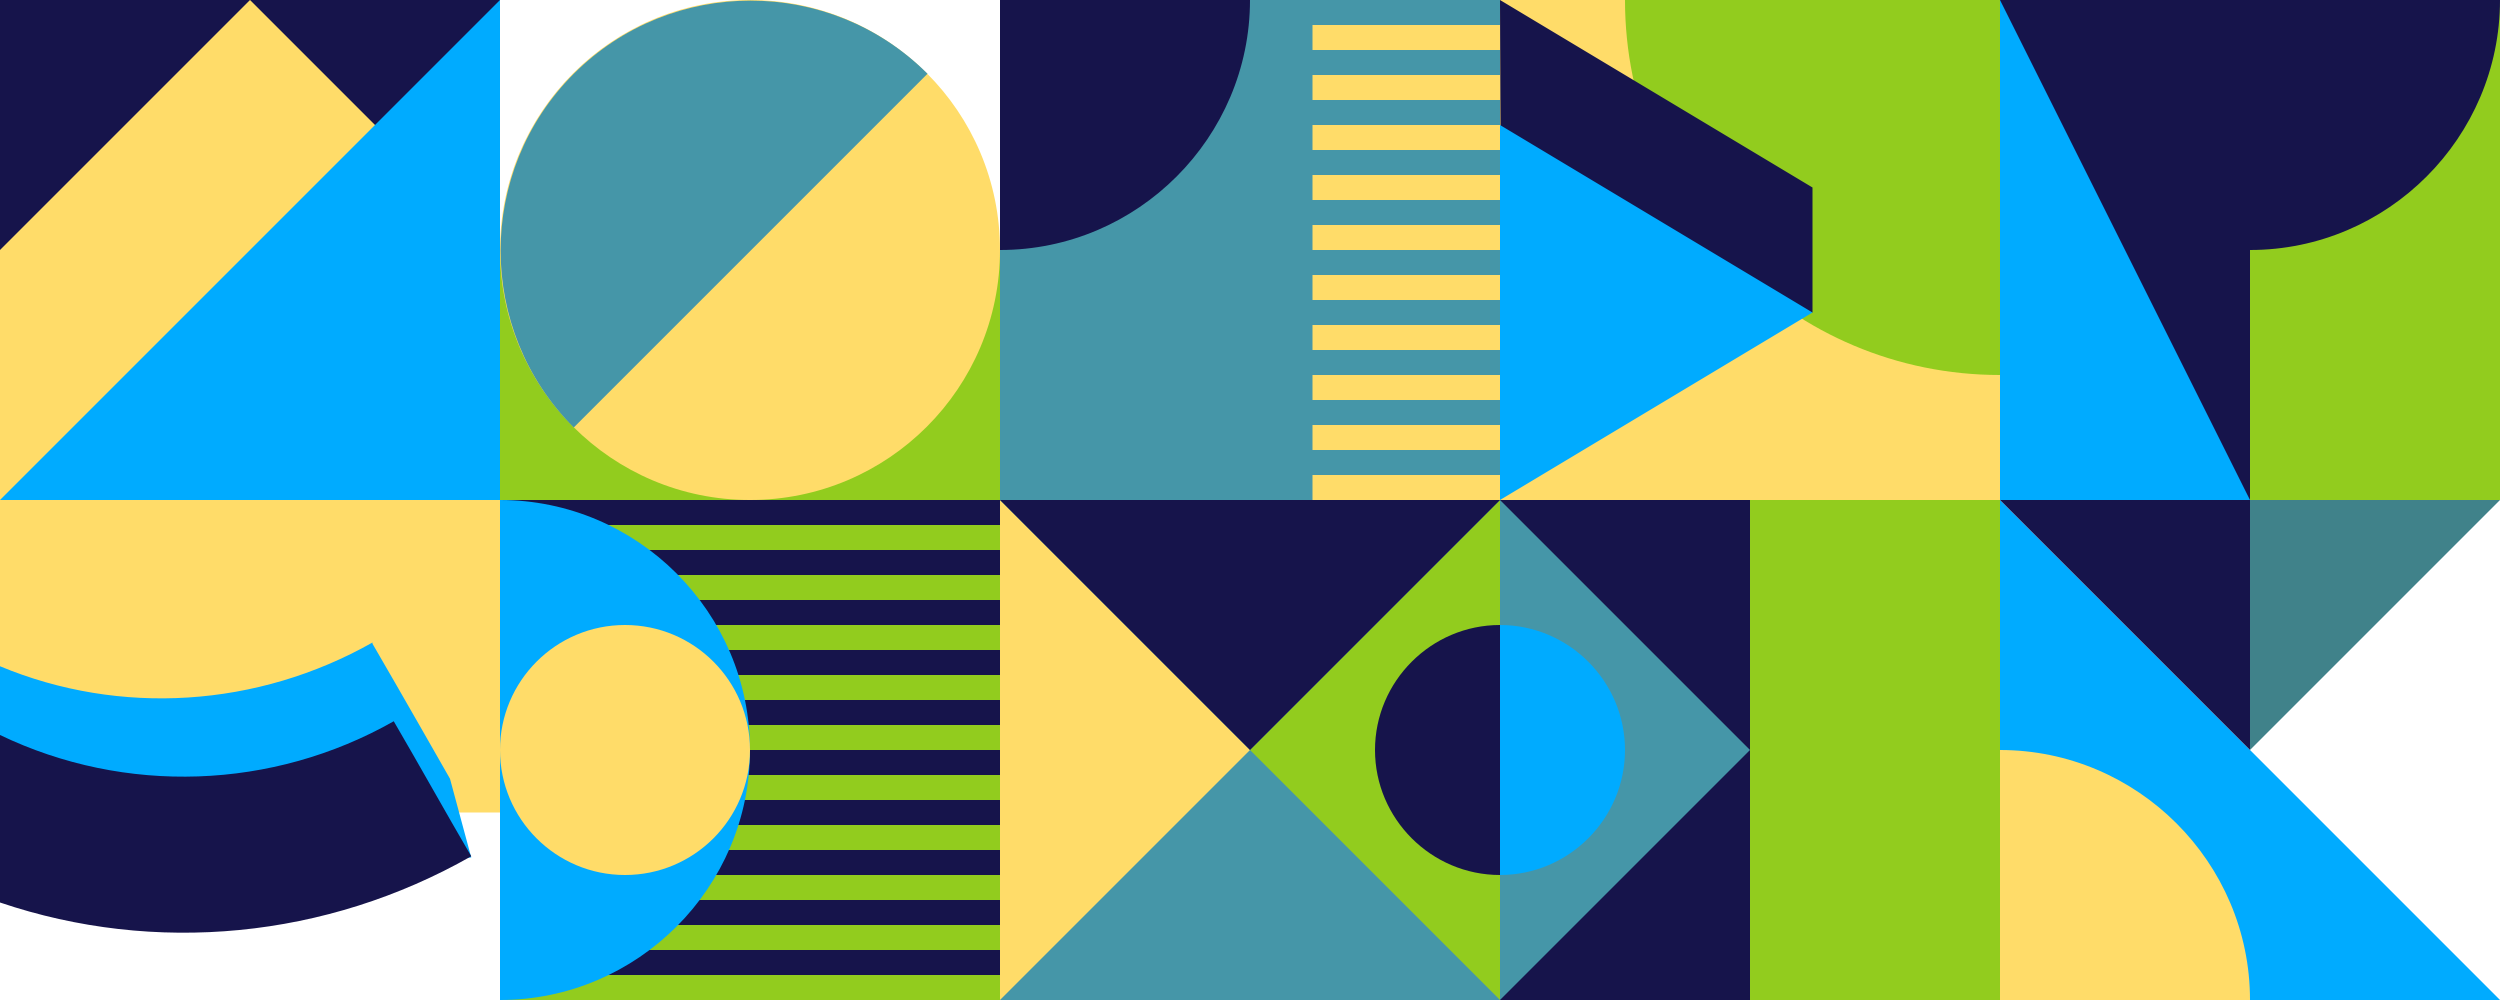 <?xml version="1.0" encoding="UTF-8"?>
<svg id="b" xmlns="http://www.w3.org/2000/svg" version="1.1" viewBox="0 0 200 80">
  <!-- Generator: Adobe Illustrator 29.3.0, SVG Export Plug-In . SVG Version: 2.1.0 Build 146)  -->
  <defs>
    <style>
      .st0 {
        fill: #ffdc69;
      }

      .st1 {
        fill: #92cc1e;
      }

      .st2 {
        fill: #40828a;
      }

      .st3 {
        fill: #00abff;
      }

      .st4 {
        fill: #16144b;
      }

      .st5 {
        fill: #4596a8;
      }
    </style>
  </defs>
  <g id="c">
    <g id="d">
      <polygon class="st3" points="160 40 160 80 200 80 160 40"/>
      <polygon class="st4" points="180 60 180 40 160 40 180 60"/>
      <polygon class="st2" points="200 40 180 40 180 60 200 40"/>
      <path class="st0" d="M180,80c0-11-9-20-20-20v20h20Z"/>
    </g>
    <g id="e">
      <rect class="st1" x="120" y="40" width="40" height="40"/>
      <rect class="st4" x="120" y="40" width="20" height="40"/>
      <polygon class="st5" points="120 80 140 60 120 40 120 80"/>
      <path class="st3" d="M130,60c0-5.5-4.5-10-10-10v20c5.5,0,10-4.5,10-10Z"/>
    </g>
    <g id="f">
      <rect class="st5" x="80" y="40" width="40" height="40"/>
      <polygon class="st0" points="80 80 100 60 80 40 80 80"/>
      <polygon class="st1" points="120 40 100 60 120 80 120 40"/>
      <polygon class="st4" points="80 40 100 60 120 40 80 40"/>
      <path class="st4" d="M110,60c0,5.5,4.5,10,10,10v-20c-5.5,0-10,4.5-10,10Z"/>
    </g>
    <g id="g">
      <rect class="st4" x="40" y="40" width="40" height="40"/>
      <g>
        <rect class="st1" x="40" y="78" width="40" height="2"/>
        <rect class="st1" x="40" y="74" width="40" height="2"/>
        <rect class="st1" x="40" y="70" width="40" height="2"/>
        <rect class="st1" x="40" y="66" width="40" height="2"/>
        <rect class="st1" x="40" y="62" width="40" height="2"/>
        <rect class="st1" x="40" y="58" width="40" height="2"/>
        <rect class="st1" x="40" y="54" width="40" height="2"/>
        <rect class="st1" x="40" y="50" width="40" height="2"/>
        <rect class="st1" x="40" y="46" width="40" height="2"/>
        <rect class="st1" x="40" y="42" width="40" height="2"/>
      </g>
      <path class="st3" d="M60,60c0-11-9-20-20-20v40c11,0,20-9,20-20Z"/>
      <circle class="st0" cx="50" cy="60" r="10"/>
    </g>
    <g id="h">
      <rect class="st0" y="40" width="40" height="25"/>
      <path class="st3" d="M29.8,51.4c-9.2,5.2-20.2,5.9-29.8,1.9v13.2c11.6,3.4,37.7,2.1,37.7,2.1l-1.7-6.3s-4.1-7.2-6.2-10.8h0Z"/>
      <path class="st4" d="M0,72.3v-13.5c10,4.8,21.8,4.4,31.5-1.1,2.1,3.6,4.1,7.2,6.2,10.8-11.6,6.6-25.3,7.9-37.7,3.7Z"/>
    </g>
    <g id="i">
      <rect class="st4" x="160" width="40" height="40"/>
      <polygon class="st3" points="160 40 180 40 160 0 160 40"/>
      <path class="st1" d="M180,20v20h20V0c0,11-9,20-20,20Z"/>
    </g>
    <g id="j">
      <rect class="st0" x="120" width="40" height="40"/>
      <path class="st1" d="M130,0c0,16.6,13.4,30,30,30V0h-30Z"/>
      <polygon class="st4" points="120 0 145 15 145 25 120.1 25 120 0"/>
      <polygon class="st3" points="120 40 145 25 120 10 120 40"/>
    </g>
    <g id="k">
      <rect class="st5" x="80" width="40" height="40"/>
      <path class="st4" d="M80,20c11,0,20-9,20-20h-20v20Z"/>
      <rect class="st0" x="105" y="38" width="15" height="2"/>
      <rect class="st0" x="105" y="34" width="15" height="2"/>
      <rect class="st0" x="105" y="30" width="15" height="2"/>
      <rect class="st0" x="105" y="26" width="15" height="2"/>
      <rect class="st0" x="105" y="22" width="15" height="2"/>
      <rect class="st0" x="105" y="18" width="15" height="2"/>
      <rect class="st0" x="105" y="14" width="15" height="2"/>
      <rect class="st0" x="105" y="10" width="15" height="2"/>
      <rect class="st0" x="105" y="6" width="15" height="2"/>
      <rect class="st0" x="105" y="2" width="15" height="2"/>
    </g>
    <g id="l">
      <rect class="st1" x="40" y="20" width="40" height="20"/>
      <circle class="st0" cx="60" cy="20" r="20"/>
      <path class="st5" d="M45.9,5.9c-7.8,7.8-7.8,20.5,0,28.3l28.3-28.3c-7.8-7.8-20.5-7.8-28.3,0h0Z"/>
    </g>
    <g id="m">
      <rect class="st4" width="40" height="40"/>
      <polygon class="st0" points="40 20 20 0 0 20 0 20 0 40 40 40 40 20 40 20"/>
      <polygon class="st3" points="40 0 40 40 0 40 40 0"/>
    </g>
  </g>
</svg>